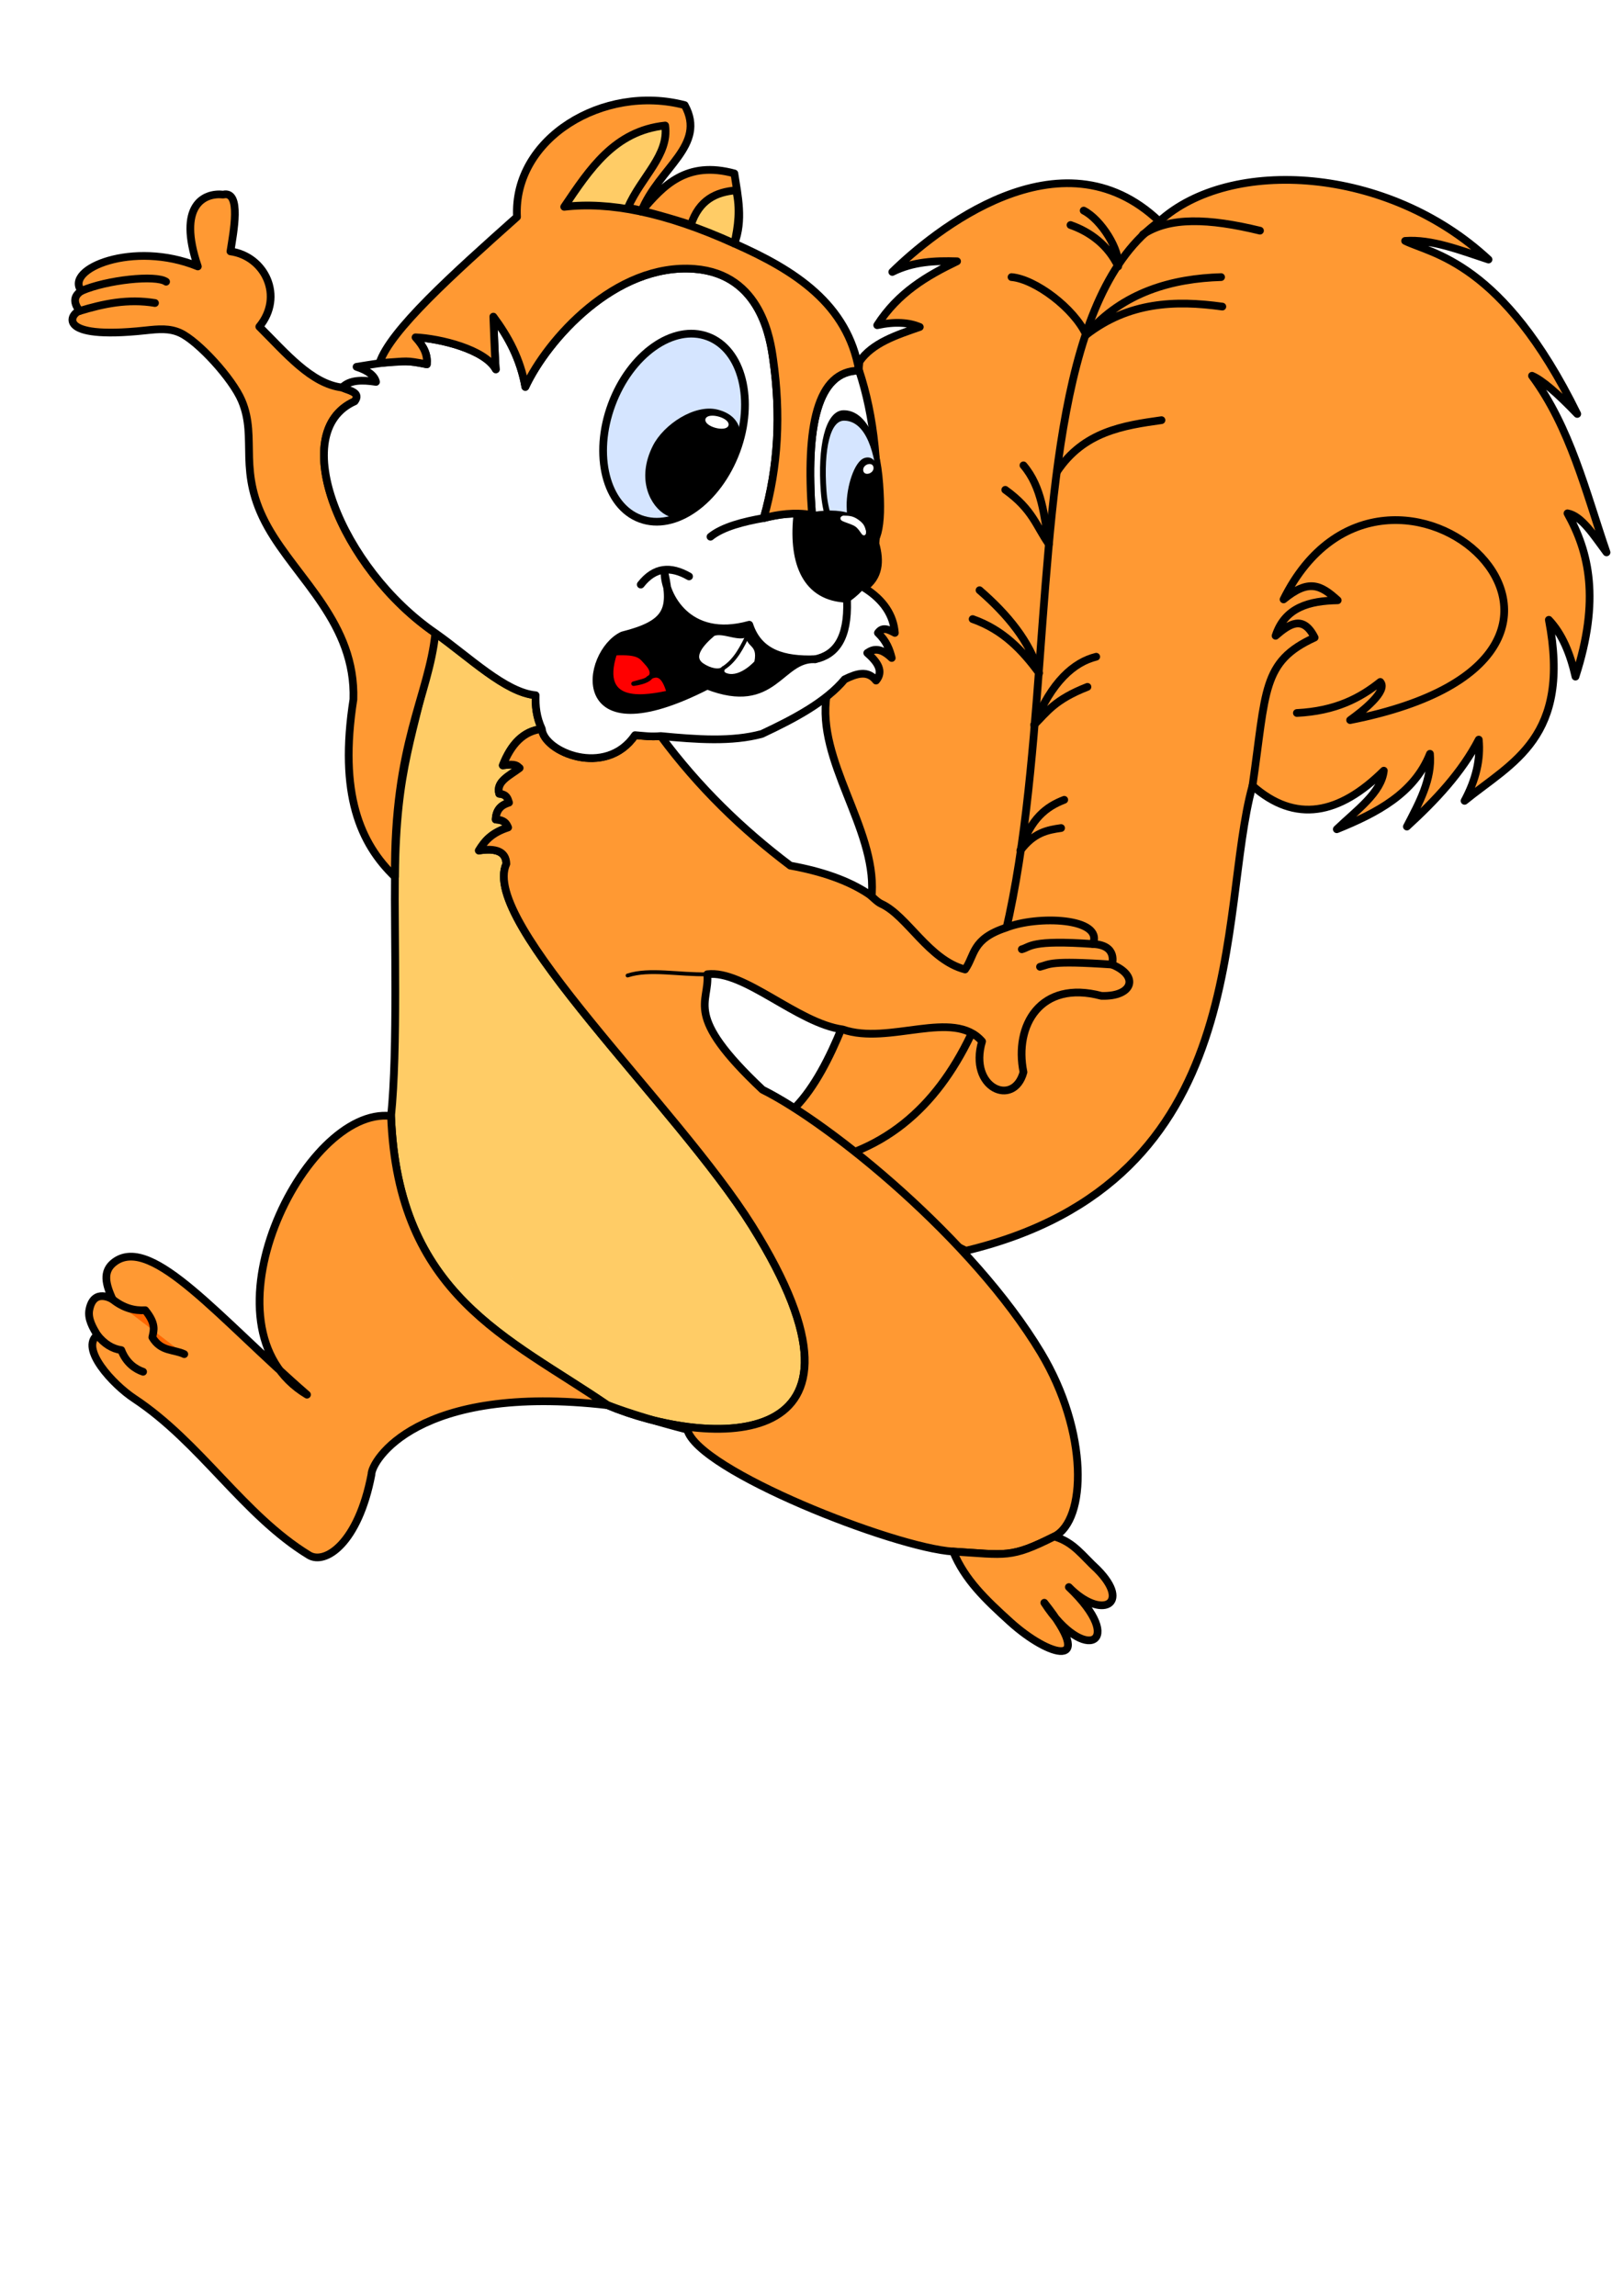 <?xml version="1.0" encoding="UTF-8" standalone="no"?>
<svg
   xmlns:dc="http://purl.org/dc/elements/1.1/"
   xmlns:cc="http://creativecommons.org/ns#"
   xmlns:rdf="http://www.w3.org/1999/02/22-rdf-syntax-ns#"
   xmlns:svg="http://www.w3.org/2000/svg"
   xmlns="http://www.w3.org/2000/svg"
   xmlns:sodipodi="http://sodipodi.sourceforge.net/DTD/sodipodi-0.dtd"
   xmlns:inkscape="http://www.inkscape.org/namespaces/inkscape"
   id="svg8"
   version="1.1"
   viewBox="0 0 210 297"
   height="297mm"
   width="210mm"
   sodipodi:docname="lwi_l.svg"
   inkscape:version="0.92.1 r15371">
  <sodipodi:namedview
     pagecolor="#ffffff"
     bordercolor="#666666"
     borderopacity="1"
     objecttolerance="10"
     gridtolerance="10"
     guidetolerance="10"
     inkscape:pageopacity="0"
     inkscape:pageshadow="2"
     inkscape:window-width="1250"
     inkscape:window-height="745"
     id="namedview72"
     showgrid="false"
     inkscape:zoom="0.2102413"
     inkscape:cx="396.85039"
     inkscape:cy="561.25984"
     inkscape:window-x="108"
     inkscape:window-y="-8"
     inkscape:window-maximized="1"
     inkscape:current-layer="svg8" />
  <defs
     id="defs2">
    <filter
       height="1.027"
       y="-0.014"
       width="1.022"
       x="-0.011"
       id="filter5489"
       style="color-interpolation-filters:sRGB">
      <feGaussianBlur
         id="feGaussianBlur5491"
         stdDeviation="0.027" />
    </filter>
  </defs>
  <g
     transform="matrix(-1,0,0,1,209.705,-45.305)"
     style="display:inline"
     id="layer5">
    <g
       style="fill:#ff9933"
       id="g4598">
      <path
         style="fill:#ff9933;stroke:#000000;stroke-width:1;stroke-linecap:round;stroke-linejoin:round;stroke-miterlimit:4;stroke-dasharray:none;stroke-opacity:1"
         d="m 102.861,198.157 3.903,-9.643 c -2.46,-2.54 -4.434,-6.438 -5.97,-10.217 -2.235,-5.501 -3.557,-11.446 -3.903,-17.45 -0.488,-8.48 7.188,-17.148 5.855,-25.6 L 98.499,92.081 c -1.672,-2.423 -4.767,-3.422 -7.806,-4.477 1.388,-0.575 3.149,-0.736 5.51,-0.23 -2.711,-4.221 -6.446,-6.395 -10.332,-8.266 2.851,-0.085 5.681,0.027 8.38,1.378 C 89.047,75.375 72.501,61.746 59.696,73.943 50.524,65.593 30.111,66.796 17.105,78.879 20.759,77.681 24.45,76.218 27.896,76.469 24.505,78.151 15.31,79.116 5.625,98.855 8.213,96.149 10.191,94.46 11.48,93.918 6.541,100.593 4.539,108.869 1.837,116.763 c 1.629,-2.174 3.216,-4.734 5.051,-5.051 -2.802,5.023 -4.249,11.158 -1.033,21.123 0.664,-2.933 1.7,-5.494 3.444,-7.347 -2.919,15.275 4.726,18.397 10.906,23.419 -1.478,-2.749 -2.091,-5.389 -1.837,-7.921 2.211,4.258 5.583,7.852 9.299,11.25 -1.595,-3.071 -3.282,-6.132 -2.985,-9.414 2.029,5.109 6.818,7.642 12.054,9.758 -2.535,-2.433 -5.784,-4.737 -6.084,-7.577 5.767,5.704 11.44,6.85 16.99,1.952 4.538,16.298 -0.523,51.137 37.081,60.155 z"
         id="path4530"
         inkscape:connector-curvature="0" />
      <path
         id="path4532"
         d="M 98.958,194.254 C 62.838,179.699 85.745,92.514 59.696,73.943 v 0"
         style="fill:#ff9933;stroke:#000000;stroke-width:1;stroke-linecap:round;stroke-linejoin:round;stroke-miterlimit:4;stroke-dasharray:none;stroke-opacity:1"
         inkscape:connector-curvature="0" />
      <path
         style="fill:#ff9933;stroke:#000000;stroke-width:1;stroke-linecap:round;stroke-linejoin:round;stroke-miterlimit:4;stroke-dasharray:none;stroke-opacity:1"
         d="m 47.642,146.956 c -1.79,-12.332 -1.196,-16.049 -8.036,-19.172 1.491,-2.963 3.259,-1.781 5.051,-0.23 -1.219,-3.72 -4.389,-4.514 -8.036,-4.592 2.219,-2.008 3.75,-2.783 7.003,-0.115 -13.44,-27.107 -51.763,7.115 -8.61,15.613 -1.613,-1.148 -4.943,-3.788 -3.903,-4.936 2.61,2.08 5.75,3.761 10.791,4.018"
         id="path4592"
         inkscape:connector-curvature="0" />
    </g>
    <g
       style="stroke:#000000;stroke-width:0.5;stroke-linecap:round;stroke-linejoin:round;stroke-miterlimit:4;stroke-dasharray:none"
       id="g4590">
      <g
         style="stroke:#000000;stroke-width:0.5;stroke-linecap:round;stroke-linejoin:round;stroke-miterlimit:4;stroke-dasharray:none"
         id="g4577">
        <path
           id="path4546"
           d="m 72.409,152.425 c 1.759,0.253 3.518,0.572 5.276,2.922 -1.345,-4.205 -3.427,-5.707 -5.682,-6.575"
           style="fill:none;stroke:#000000;stroke-width:1;stroke-linecap:round;stroke-linejoin:round;stroke-miterlimit:4;stroke-dasharray:none;stroke-opacity:1"
           inkscape:connector-curvature="0" />
        <path
           id="path4548"
           d="m 69,134.161 c 4.232,1.651 5.244,3.261 6.9,4.911 -2.267,-5.595 -5.158,-8.104 -8.036,-8.808"
           style="fill:none;stroke:#000000;stroke-width:1;stroke-linecap:round;stroke-linejoin:round;stroke-miterlimit:4;stroke-dasharray:none;stroke-opacity:1"
           inkscape:connector-curvature="0" />
        <path
           id="path4550"
           d="m 83.855,125.394 c -3.981,1.4 -6.441,4.067 -8.605,6.981 1.21,-4.082 4.059,-7.549 7.712,-10.715"
           style="fill:none;stroke:#000000;stroke-width:1;stroke-linecap:round;stroke-linejoin:round;stroke-miterlimit:4;stroke-dasharray:none;stroke-opacity:1"
           inkscape:connector-curvature="0" />
        <path
           id="path4552"
           d="m 79.634,108.671 c -3.572,2.563 -4.016,4.737 -5.642,7.022 0.598,-3.621 0.887,-7.364 3.288,-10.188"
           style="fill:none;stroke:#000000;stroke-width:1;stroke-linecap:round;stroke-linejoin:round;stroke-miterlimit:4;stroke-dasharray:none;stroke-opacity:1"
           inkscape:connector-curvature="0" />
        <path
           id="path4556"
           d="m 69.162,88.621 c 1.574,-3.439 6.603,-7.212 9.66,-7.468"
           style="fill:none;stroke:#000000;stroke-width:1;stroke-linecap:round;stroke-linejoin:round;stroke-miterlimit:4;stroke-dasharray:none;stroke-opacity:1"
           inkscape:connector-curvature="0" />
        <path
           id="path4564"
           d="m 71.191,74.415 c -2.563,0.9 -4.864,2.612 -6.169,5.358 -0.259,-2.102 2.183,-6.052 4.465,-7.225"
           style="fill:none;stroke:#000000;stroke-width:1;stroke-linecap:round;stroke-linejoin:round;stroke-miterlimit:4;stroke-dasharray:none;stroke-opacity:1"
           inkscape:connector-curvature="0" />
        <path
           id="path4566"
           d="M 61.816,75.633 C 58.41,73.355 53.329,73.527 46.676,75.146"
           style="fill:none;stroke:#000000;stroke-width:1;stroke-linecap:round;stroke-linejoin:round;stroke-miterlimit:4;stroke-dasharray:none;stroke-opacity:1"
           inkscape:connector-curvature="0" />
        <path
           id="path4554"
           d="m 59.421,99.661 c 4.946,0.693 10.066,1.473 13.516,6.656"
           style="fill:none;stroke:#000000;stroke-width:1;stroke-linecap:round;stroke-linejoin:round;stroke-miterlimit:4;stroke-dasharray:none;stroke-opacity:1"
           inkscape:connector-curvature="0" />
        <path
           id="path4560"
           d="m 51.547,84.968 c 6.095,-0.849 12.124,-0.609 17.615,3.653 -4.774,-5.62 -11.286,-7.285 -17.453,-7.468"
           style="fill:none;stroke:#000000;stroke-width:1;stroke-linecap:round;stroke-linejoin:round;stroke-miterlimit:4;stroke-dasharray:none;stroke-opacity:1"
           inkscape:connector-curvature="0" />
      </g>
    </g>
  </g>
  <g
     transform="matrix(-1,0,0,1,209.705,-45.305)"
     style="display:inline"
     id="layer3">
    <g
       style="fill:#ffcc66"
       id="g5772" />
    <path
       d="m 131.102,227.087 c 12.808,-8.78 27.107,-14.168 28.003,-37.401 m 0,0 c -0.89,-8.582 -0.406,-23.977 -0.499,-30.948 -0.197,-14.65 -2.298,-17.377 -5.232,-31.527 -4.401,3.109 -9.064,7.685 -12.972,8.036 0.045,1.409 -0.096,2.845 -0.804,4.362 2.367,0.26 3.983,1.959 5.051,4.707 -1.784,-0.263 -1.845,0.09 -2.181,0.344 1.268,0.973 3.098,1.747 2.64,3.329 -1.006,0.09 -1.094,0.639 -1.263,1.148 0.923,0.291 1.658,0.816 1.722,2.181 -1.163,0.066 -1.398,0.544 -1.607,1.033 2.161,0.71 3.008,1.718 3.788,2.985 -2.209,-0.347 -3.513,0.122 -3.559,1.722 3.496,7.552 -22.118,31.357 -31.8,46.839 -18.704,29.909 5.681,28.643 18.712,23.19"
       style="display:inline;fill:#ffcc66;stroke:#000000;stroke-width:1;stroke-linecap:round;stroke-linejoin:round;stroke-miterlimit:4;stroke-dasharray:none;stroke-opacity:1"
       id="path5710-0"
       inkscape:connector-curvature="0" />
  </g>
  <g
     transform="matrix(-1,0,0,1,209.705,-45.305)"
     style="display:inline"
     id="layer4">
    <path
       id="path5710"
       d="m 159.105,189.685 c 11.231,-1.361 25.308,27.433 10.878,36.042 11.219,-9.728 20.007,-20.646 24.84,-17.209 1.742,1.239 1.141,3.029 0.325,4.871 0,0 2.436,-1.54 2.998,1.357 0.227,1.171 -0.468,2.347 -1.033,3.272 2.272,1.727 -1.981,6.368 -4.764,8.208 -8.608,5.693 -14.129,15.076 -22.616,20.262 -2.101,1.284 -6.386,-1.515 -8.093,-10.447 0.028,-1.65 -5.83,-11.823 -30.537,-8.954 12.808,-8.78 27.107,-14.168 28.003,-37.401 z"
       style="fill:#ff9933;stroke:#000000;stroke-width:1;stroke-linecap:round;stroke-linejoin:round;stroke-miterlimit:4;stroke-dasharray:none;stroke-opacity:1"
       inkscape:connector-curvature="0" />
    <path
       id="path5712"
       d="m 185.862,220.486 c 1.393,-0.659 3.012,-0.3 4.133,-2.181 -0.19,-0.896 -0.52,-1.717 0.918,-3.501 1.411,0.09 2.823,-0.281 4.234,-1.414"
       style="fill:#ff6600;stroke:#000000;stroke-width:1;stroke-linecap:round;stroke-linejoin:round;stroke-miterlimit:4;stroke-dasharray:none;stroke-opacity:1"
       inkscape:connector-curvature="0" />
    <path
       id="path5720"
       d="m 197.112,218.017 c -0.897,1.142 -1.934,1.779 -3.101,1.947 -0.635,1.679 -1.848,2.476 -2.821,2.801"
       style="fill:#ff6600;stroke:#000000;stroke-width:1;stroke-linecap:round;stroke-linejoin:round;stroke-miterlimit:4;stroke-dasharray:none;stroke-opacity:1"
       inkscape:connector-curvature="0" />
  </g>
  <g
     transform="matrix(-1,0,0,1,209.705,-45.305)"
     style="display:inline"
     id="layer2">
    <path
       d="m 139.597,139.609 c 2.367,0.26 3.983,1.959 5.051,4.707 -1.784,-0.263 -1.845,0.09 -2.181,0.344 1.268,0.973 3.098,1.747 2.64,3.329 -1.006,0.09 -1.094,0.639 -1.263,1.148 0.923,0.291 1.658,0.816 1.722,2.181 -1.163,0.066 -1.398,0.544 -1.607,1.033 2.161,0.71 3.008,1.718 3.788,2.985 -2.209,-0.347 -3.513,0.122 -3.559,1.722 3.496,7.552 -22.118,31.357 -31.8,46.839 -18.704,29.909 5.681,28.643 18.712,23.19 -2.785,1.049 -6.308,2.13 -10.323,3.167 -1.361,5.303 -26.803,15.302 -34.407,15.768 -6.924,0.425 -7.399,0.899 -13.072,-1.943 -4.201,-2.104 -4.468,-13.488 1.727,-23.795 8.808,-14.655 27.198,-29.622 36.023,-34.008 10.405,-9.793 6.783,-11.17 7.143,-14.936 -4.779,-0.592 -11.649,6.345 -17.534,7.143 -5.98,2.085 -14.314,-2.729 -18.021,1.542 1.798,6.049 -4.115,8.605 -5.358,3.978 1.223,-6.036 -2.185,-11.978 -10.083,-9.867 -4.081,0.136 -4.954,-2.598 -1.366,-4.052 0,0 -0.824,-2.52 2.464,-2.654 -1.417,-3.41 7.193,-3.729 11.262,-2.106 4.444,1.463 3.974,3.54 5.281,5.396 4.698,-1.221 7.467,-6.942 10.822,-8.479 0.644,-0.295 1.102,-0.918 1.726,-1.33 2.578,-1.702 5.978,-2.882 10.067,-3.623 6.196,-4.673 11.862,-10.141 16.761,-16.761 1.269,0.121 2.263,-0.034 3.329,-0.115 3.803,5.566 11.835,2.143 12.054,-0.804 z"
       style="display:inline;fill:#ff9933;stroke:#000000;stroke-width:1;stroke-linecap:round;stroke-linejoin:round;stroke-miterlimit:4;stroke-dasharray:none;stroke-opacity:1"
       id="path5710-0-6"
       inkscape:connector-curvature="0" />
    <path
       id="path5805"
       d="m 128.502,171.502 c -2.866,-0.932 -6.604,-0.069 -10.309,-0.162"
       style="fill:none;stroke:#000000;stroke-width:0.5;stroke-linecap:round;stroke-linejoin:round;stroke-miterlimit:4;stroke-dasharray:none;stroke-opacity:1"
       inkscape:connector-curvature="0" />
    <path
       id="path5811"
       d="m 65.831,170.084 c 8.144,-0.557 8.028,-0.021 9.306,0.291"
       style="fill:none;stroke:#000000;stroke-width:1;stroke-linecap:round;stroke-linejoin:round;stroke-miterlimit:4;stroke-dasharray:none;stroke-opacity:1"
       inkscape:connector-curvature="0" />
    <path
       id="path5813"
       d="m 68.295,167.43 c 8.079,-0.572 8.071,0.38 9.196,0.678"
       style="fill:none;stroke:#000000;stroke-width:1;stroke-linecap:round;stroke-linejoin:round;stroke-miterlimit:4;stroke-dasharray:none;stroke-opacity:1"
       inkscape:connector-curvature="0" />
  </g>
  <g
     transform="matrix(-1,0,0,1,209.705,-45.305)"
     style="display:inline"
     id="layer6">
    <path
       d="m 86.371,246.021 c -6.924,0.425 -7.399,0.899 -13.072,-1.943 -2.542,0.729 -3.644,2.492 -5.567,4.246 -4.524,4.573 -0.482,6.569 3.674,2.296 -7.607,7.244 -2.031,10.082 3.175,2.027 -6.901,8.736 -0.695,7.111 4.444,2.444 3.148,-2.859 5.839,-5.408 7.347,-9.071 z"
       style="display:inline;fill:#ff9933;stroke:#000000;stroke-width:1;stroke-linecap:round;stroke-linejoin:round;stroke-miterlimit:4;stroke-dasharray:none;stroke-opacity:1"
       id="path5710-0-6-9"
       inkscape:connector-curvature="0" />
  </g>
  <g
     transform="matrix(-1,0,0,1,209.705,-45.305)"
     style="display:inline"
     id="layer11">
    <path
       d="m 158.606,158.738 c 0.153,-17.24 -4.389,-23.357 -5.232,-31.527 v -1e-5 c 12.19,-8.35 19.335,-26.022 10.44,-29.985 -0.847,-1.135 0.626,-1.368 1.624,-1.786 4.001,-0.48 7.298,-4.476 10.715,-7.874 -3.231,-3.91 -0.747,-9.114 3.734,-9.741 -0.356,-2.32 -1.482,-7.905 0.938,-7.345 2.47,-0.275 5.976,1.376 3.283,9.293 8.352,-3.416 17.338,0.342 15.058,3.166 1.359,0.848 0.73,1.935 0.244,2.598 1.126,0.26 3.313,3.788 -8.483,2.516 -1.758,-0.19 -3.147,-0.317 -4.546,0.325 -2.297,1.054 -6.728,5.867 -7.955,8.767 -2.105,4.974 0.683,9.136 -3.409,16.398 -3.782,6.711 -11.348,12.435 -11.04,22.242 1.907,12.229 -0.882,18.642 -5.37,22.953 z"
       style="display:inline;fill:#ff9933;stroke:#000000;stroke-width:1;stroke-linecap:round;stroke-linejoin:round;stroke-miterlimit:4;stroke-dasharray:none;stroke-opacity:1"
       id="path5710-0-9"
       inkscape:connector-curvature="0" />
    <path
       id="path5909"
       d="M 158.606,158.738 Z"
       style="fill:none;stroke:#000000;stroke-width:0.265px;stroke-linecap:butt;stroke-linejoin:miter;stroke-opacity:1"
       inkscape:connector-curvature="0" />
    <path
       id="path4547"
       d="m 199.409,85.536 c -3.077,-0.932 -6.228,-1.614 -9.759,-1.032 h 0.057"
       style="fill:none;stroke:#000000;stroke-width:1;stroke-linecap:round;stroke-linejoin:round;stroke-miterlimit:4;stroke-dasharray:none;stroke-opacity:1"
       inkscape:connector-curvature="0" />
    <path
       id="path4549"
       d="m 199.166,82.939 c -3.273,-1.434 -9.657,-2.105 -10.95,-1.189"
       style="fill:none;stroke:#000000;stroke-width:1;stroke-linecap:round;stroke-linejoin:round;stroke-miterlimit:4;stroke-dasharray:none;stroke-opacity:1"
       inkscape:connector-curvature="0" />
  </g>
  <g
     transform="matrix(-1,0,0,1,209.705,-45.305)"
     style="display:inline"
     id="layer7">
    <path
       d="m 153.373,127.21 c 12.19,-8.35 19.335,-26.022 10.44,-29.985 -0.847,-1.135 0.626,-1.368 1.624,-1.786 -1.008,-1.02 -2.624,-0.998 -4.384,-0.731 0.189,-0.812 1.028,-1.461 2.516,-1.948 -4.059,-0.654 -6.197,-1.033 -9.092,-0.325 -0.107,-1.164 0.289,-2.205 1.461,-3.491 -3.189,0.15 -8.984,1.563 -10.391,4.14 0.081,-0.325 0.325,-6.819 0.325,-6.819 -1.929,2.594 -3.505,5.482 -4.14,9.092 -2.839,-6.099 -11.652,-16.071 -21.918,-15.261 -8.669,0.684 -9.804,9.281 -10.147,11.689 -0.998,7.016 -0.701,13.793 1.218,20.538 -1.913,-0.476 -3.909,-0.788 -6.251,-0.406 0.844,-11.476 -0.664,-18.651 -6.088,-18.67 -1.91,5.759 -2.796,12.969 -2.111,22.405 -0.636,2.268 -0.491,4.277 1.461,5.682 -2.567,1.61 -3.791,3.586 -3.978,5.845 0.802,-0.428 1.601,-0.841 2.192,0 -1.128,1.082 -1.513,2.165 -1.786,3.247 1.443,-1.378 2.367,-1.202 3.166,-0.649 -1.357,1.191 -2.145,2.381 -1.136,3.572 1.085,-1.396 2.547,-0.901 4.059,-0.162 2.389,2.88 6.4,5.039 10.715,7.062 3.877,1.06 8.455,0.721 13.084,0.278 1.269,0.121 2.263,-0.034 3.329,-0.115 3.803,5.566 11.835,2.143 12.054,-0.804 0.708,-1.517 0.849,-2.953 0.804,-4.362 3.909,-0.351 8.571,-4.927 12.972,-8.036"
       style="display:inline;fill:#ffffff;stroke:#000000;stroke-width:1;stroke-linecap:round;stroke-linejoin:round;stroke-miterlimit:4;stroke-dasharray:none;stroke-opacity:1"
       id="path5710-0-8"
       inkscape:connector-curvature="0" />
    <path
       id="path4678"
       d="m 110.887,112.324 c 2.545,0.442 5.302,1.125 6.888,2.415"
       style="fill:none;stroke:#000000;stroke-width:1;stroke-linecap:round;stroke-linejoin:round;stroke-miterlimit:4;stroke-dasharray:none;stroke-opacity:1"
       inkscape:connector-curvature="0" />
    <path
       id="path4683"
       d="m 120.546,119.874 c 2.408,-1.375 4.469,-1.212 6.251,1.055 v 0"
       style="fill:none;stroke:#000000;stroke-width:1;stroke-linecap:round;stroke-linejoin:round;stroke-miterlimit:4;stroke-dasharray:none;stroke-opacity:1"
       inkscape:connector-curvature="0" />
    <path
       id="path4685"
       d="m 104.23,130.589 c -2.648,-0.565 -4.286,-2.683 -4.124,-7.569 v 0"
       style="fill:none;stroke:#000000;stroke-width:1;stroke-linecap:round;stroke-linejoin:round;stroke-miterlimit:4;stroke-dasharray:none;stroke-opacity:1"
       inkscape:connector-curvature="0" />
  </g>
  <g
     transform="matrix(-1,0,0,1,209.705,-45.305)"
     style="display:inline"
     id="layer14">
    <path
       id="path4681"
       d="m 112.754,126.124 c -1.221,3.732 -4.503,4.609 -8.523,4.465 4.639,-0.195 5.281,6.792 13.962,3.409 17.863,9.122 15.787,-4.194 10.959,-6.494 -5.816,-1.465 -6.491,-3.274 -5.439,-8.036 0.004,2.682 -2.923,8.887 -10.959,6.656 z"
       style="fill:#000000;stroke:#000000;stroke-width:1;stroke-linecap:round;stroke-linejoin:round;stroke-miterlimit:4;stroke-dasharray:none;stroke-opacity:1"
       inkscape:connector-curvature="0" />
  </g>
  <g
     transform="matrix(-1,0,0,1,209.705,-45.305)"
     style="display:inline"
     id="layer15">
    <path
       id="path4688"
       d="m 112.782,127.129 c 0.561,1.854 -1.502,1.132 -0.922,3.866 0,0 1.924,2.179 3.758,1.68 0.985,-0.268 0.496,-0.93 0.496,-0.93 0.459,0.533 1.739,0.263 2.723,-0.406 1.584,-1.076 -0.039,-2.811 -1.428,-3.988 -1.35,-0.584 -3.809,1.091 -4.628,-0.222 z"
       style="fill:#ffffff;stroke:#000000;stroke-width:0.5;stroke-linecap:round;stroke-linejoin:round;stroke-miterlimit:4;stroke-dasharray:none;stroke-opacity:1"
       inkscape:connector-curvature="0" />
    <path
       id="path4690"
       d="m 112.782,127.129 c 0.907,1.917 1.773,3.628 3.332,4.616"
       style="fill:none;stroke:#000000;stroke-width:0.5;stroke-linecap:round;stroke-linejoin:round;stroke-miterlimit:4;stroke-dasharray:none;stroke-opacity:1"
       inkscape:connector-curvature="0" />
  </g>
  <g
     transform="matrix(-1,0,0,1,209.705,-45.305)"
     id="layer13">
    <g
       id="g4640-4"
       style="display:inline"
       transform="matrix(0.39,0.332,-0.207,0.73,72.428,-5.8)">
      <path
         id="path4601-0"
         d="m 88.613,136.861 c -2e-6,6.943 -5.486,9.931 -10.241,9.931 -4.755,0 -6.496,-2.904 -6.496,-9.846 -2e-6,-6.943 3.294,-11.321 9.167,-11.762 4.756,-0.358 7.571,4.735 7.571,11.678 z"
         style="fill:#d5e5ff;fill-opacity:1;fill-rule:evenodd;stroke:#000000;stroke-width:1.682;stroke-linecap:round;stroke-linejoin:round;stroke-miterlimit:4;stroke-dasharray:none;stroke-opacity:1"
         transform="rotate(-20.286)"
         inkscape:connector-curvature="0" />
      <path
         style="fill:#000000;fill-opacity:1;fill-rule:evenodd;stroke:#000000;stroke-width:0.506;stroke-linecap:round;stroke-linejoin:round;stroke-miterlimit:4;stroke-dasharray:none;stroke-opacity:1"
         d="m 125.321,102.685 c 2.144,4.259 0.263,7.608 -1.597,8.618 -2.634,1.431 -5.76,-2.354 -7.889,-5.849 -2.006,-3.292 -2.091,-6.438 1.394,-7.319 2.815,-0.712 6.737,1.86 8.092,4.55 z"
         id="path4603-0"
         inkscape:connector-curvature="0" />
      <ellipse
         style="fill:#ffffff;fill-opacity:1;fill-rule:evenodd;stroke:#ffffff;stroke-width:0.43;stroke-linecap:round;stroke-linejoin:round;stroke-miterlimit:4;stroke-dasharray:none;stroke-opacity:1"
         id="path4606-3"
         cx="86.511"
         cy="127.178"
         rx="1.334"
         ry="0.542"
         transform="rotate(-15.26)" />
    </g>
  </g>
  <g
     transform="matrix(-1,0,0,1,209.705,-45.305)"
     style="display:inline"
     id="layer9">
    <path
       d="m 160.607,92.274 c -3.978,-0.248 -3.153,-0.384 -6.129,0.162 -0.107,-1.164 0.289,-2.205 1.461,-3.491 -3.189,0.15 -8.984,1.563 -10.391,4.14 0.081,-0.325 0.325,-6.819 0.325,-6.819 -1.929,2.594 -3.505,5.482 -4.14,9.092 -2.839,-6.099 -11.652,-16.071 -21.918,-15.261 -8.669,0.684 -9.804,9.281 -10.147,11.689 -0.998,7.016 -0.701,13.793 1.218,20.538 -1.913,-0.476 -3.909,-0.788 -6.251,-0.406 0.844,-11.476 -0.664,-18.651 -6.088,-18.67 1.495,-8.623 8.282,-12.962 16.138,-16.435 -1.152,-3.023 -0.468,-6.046 0,-9.069 6.171,-1.683 9.182,1.519 12.054,4.936 -2.302,-5.727 -8.517,-8.528 -5.625,-13.776 10.514,-2.762 22.224,4.295 21.697,14.465 8.257,7.363 16.42,14.683 17.795,18.905 z"
       style="display:inline;fill:#ff9933;stroke:#000000;stroke-width:1;stroke-linecap:round;stroke-linejoin:round;stroke-miterlimit:4;stroke-dasharray:none;stroke-opacity:1"
       id="path5710-0-8-9"
       inkscape:connector-curvature="0" />
    <path
       id="path5885"
       d="m 136.701,72.061 c -5.616,-0.552 -12.429,0.38 -22.015,4.752 v 0"
       style="fill:none;stroke:#000000;stroke-width:0.5;stroke-linecap:round;stroke-linejoin:round;stroke-miterlimit:4;stroke-dasharray:none;stroke-opacity:1"
       inkscape:connector-curvature="0" />
  </g>
  <g
     transform="matrix(-1,0,0,1,209.705,-45.305)"
     style="display:inline"
     id="layer10">
    <path
       id="path5888"
       d="m 120.311,74.402 c -1.068,-3.26 -3.265,-4.262 -5.855,-4.477 -0.564,2.387 -0.268,4.652 0.23,6.888 8.997,-4.074 16.193,-5.444 22.015,-4.752 -3.288,-4.862 -6.494,-9.827 -13.061,-10.517 -0.529,3.842 3.082,6.614 4.822,10.619 -2.143,0.412 -6.008,1.52 -8.151,2.239 z"
       style="fill:#ffcc66;stroke:#000000;stroke-width:1;stroke-linecap:round;stroke-linejoin:round;stroke-miterlimit:4;stroke-dasharray:none;stroke-opacity:1"
       inkscape:connector-curvature="0" />
  </g>
  <g
     transform="matrix(-1,0,0,1,209.705,-45.305)"
     style="display:inline"
     id="layer12">
    <g
       id="g4640">
      <ellipse
         style="fill:#d5e5ff;fill-opacity:1;fill-rule:evenodd;stroke:#000000;stroke-width:1;stroke-linecap:round;stroke-linejoin:round;stroke-miterlimit:4;stroke-dasharray:none;stroke-opacity:1"
         id="path4601"
         cx="80.003"
         cy="136.861"
         rx="8.61"
         ry="12.571"
         transform="rotate(-20.286)" />
      <path
         style="fill:#000000;fill-opacity:1;fill-rule:evenodd;stroke:#000000;stroke-width:0.506;stroke-linecap:round;stroke-linejoin:round;stroke-miterlimit:4;stroke-dasharray:none;stroke-opacity:1"
         d="m 125.007,103.09 c 2.144,4.259 0.263,7.608 -1.597,8.618 -2.634,1.431 -5.76,-2.354 -7.889,-5.849 -2.006,-3.292 -2.091,-6.438 1.394,-7.319 2.815,-0.712 6.737,1.86 8.092,4.55 z"
         id="path4603"
         inkscape:connector-curvature="0" />
      <ellipse
         style="fill:#ffffff;fill-opacity:1;fill-rule:evenodd;stroke:#ffffff;stroke-width:0.43;stroke-linecap:round;stroke-linejoin:round;stroke-miterlimit:4;stroke-dasharray:none;stroke-opacity:1"
         id="path4606"
         cx="86.511"
         cy="127.178"
         rx="1.334"
         ry="0.542"
         transform="rotate(-15.26)" />
    </g>
  </g>
  <g
     transform="matrix(-1,0,0,1,209.705,-45.305)"
     id="layer16">
    <path
       transform="matrix(1.236,0,0,1.163,-29.035,-21.153)"
       id="path4695"
       d="m 126.824,133.194 c -2.465,-0.371 -2.112,-1.469 -1.391,-2.285 0.609,-0.689 0.749,-1.248 3.373,-1.108 1.889,6.109 -3.561,4.852 -5.691,4.393 0.467,-1.714 1.031,-2.223 1.933,-1.763 0.576,0.348 -0.008,0.266 1.776,0.763 z"
       style="fill:#ff0000;stroke:#000000;stroke-width:0.5;stroke-linecap:round;stroke-linejoin:round;stroke-miterlimit:4;stroke-dasharray:none;stroke-opacity:1;filter:url(#filter5489)"
       inkscape:connector-curvature="0" />
  </g>
  <g
     transform="matrix(-1,0,0,1,209.705,-45.305)"
     style="display:inline"
     id="layer8">
    <path
       id="path5865"
       d="m 106.822,112.229 c 0.559,5.924 -1.192,10.597 -6.716,10.791 0,0 -5.973,-3.61 -2.813,-9.012 1.592,-2.721 4.966,-2.854 9.528,-1.779 z"
       style="fill:#000000;stroke:#000000;stroke-width:0.5;stroke-linecap:round;stroke-linejoin:round;stroke-miterlimit:4;stroke-dasharray:none;stroke-opacity:1"
       inkscape:connector-curvature="0" />
    <path
       id="path4667"
       d="m 98.887,113.242 c -0.698,0.498 -1.048,1.624 -1.007,0.798 0.148,-0.54 0.215,-0.83 0.913,-1.327 0.698,-0.498 1.196,-0.451 1.777,-0.475 0.714,0.255 -0.985,0.507 -1.683,1.004 z"
       style="fill:#ffffff;fill-opacity:1;fill-rule:evenodd;stroke:#ffffff;stroke-width:0.46;stroke-linecap:round;stroke-linejoin:round;stroke-miterlimit:4;stroke-dasharray:none;stroke-opacity:1"
       inkscape:connector-curvature="0" />
  </g>
</svg>
